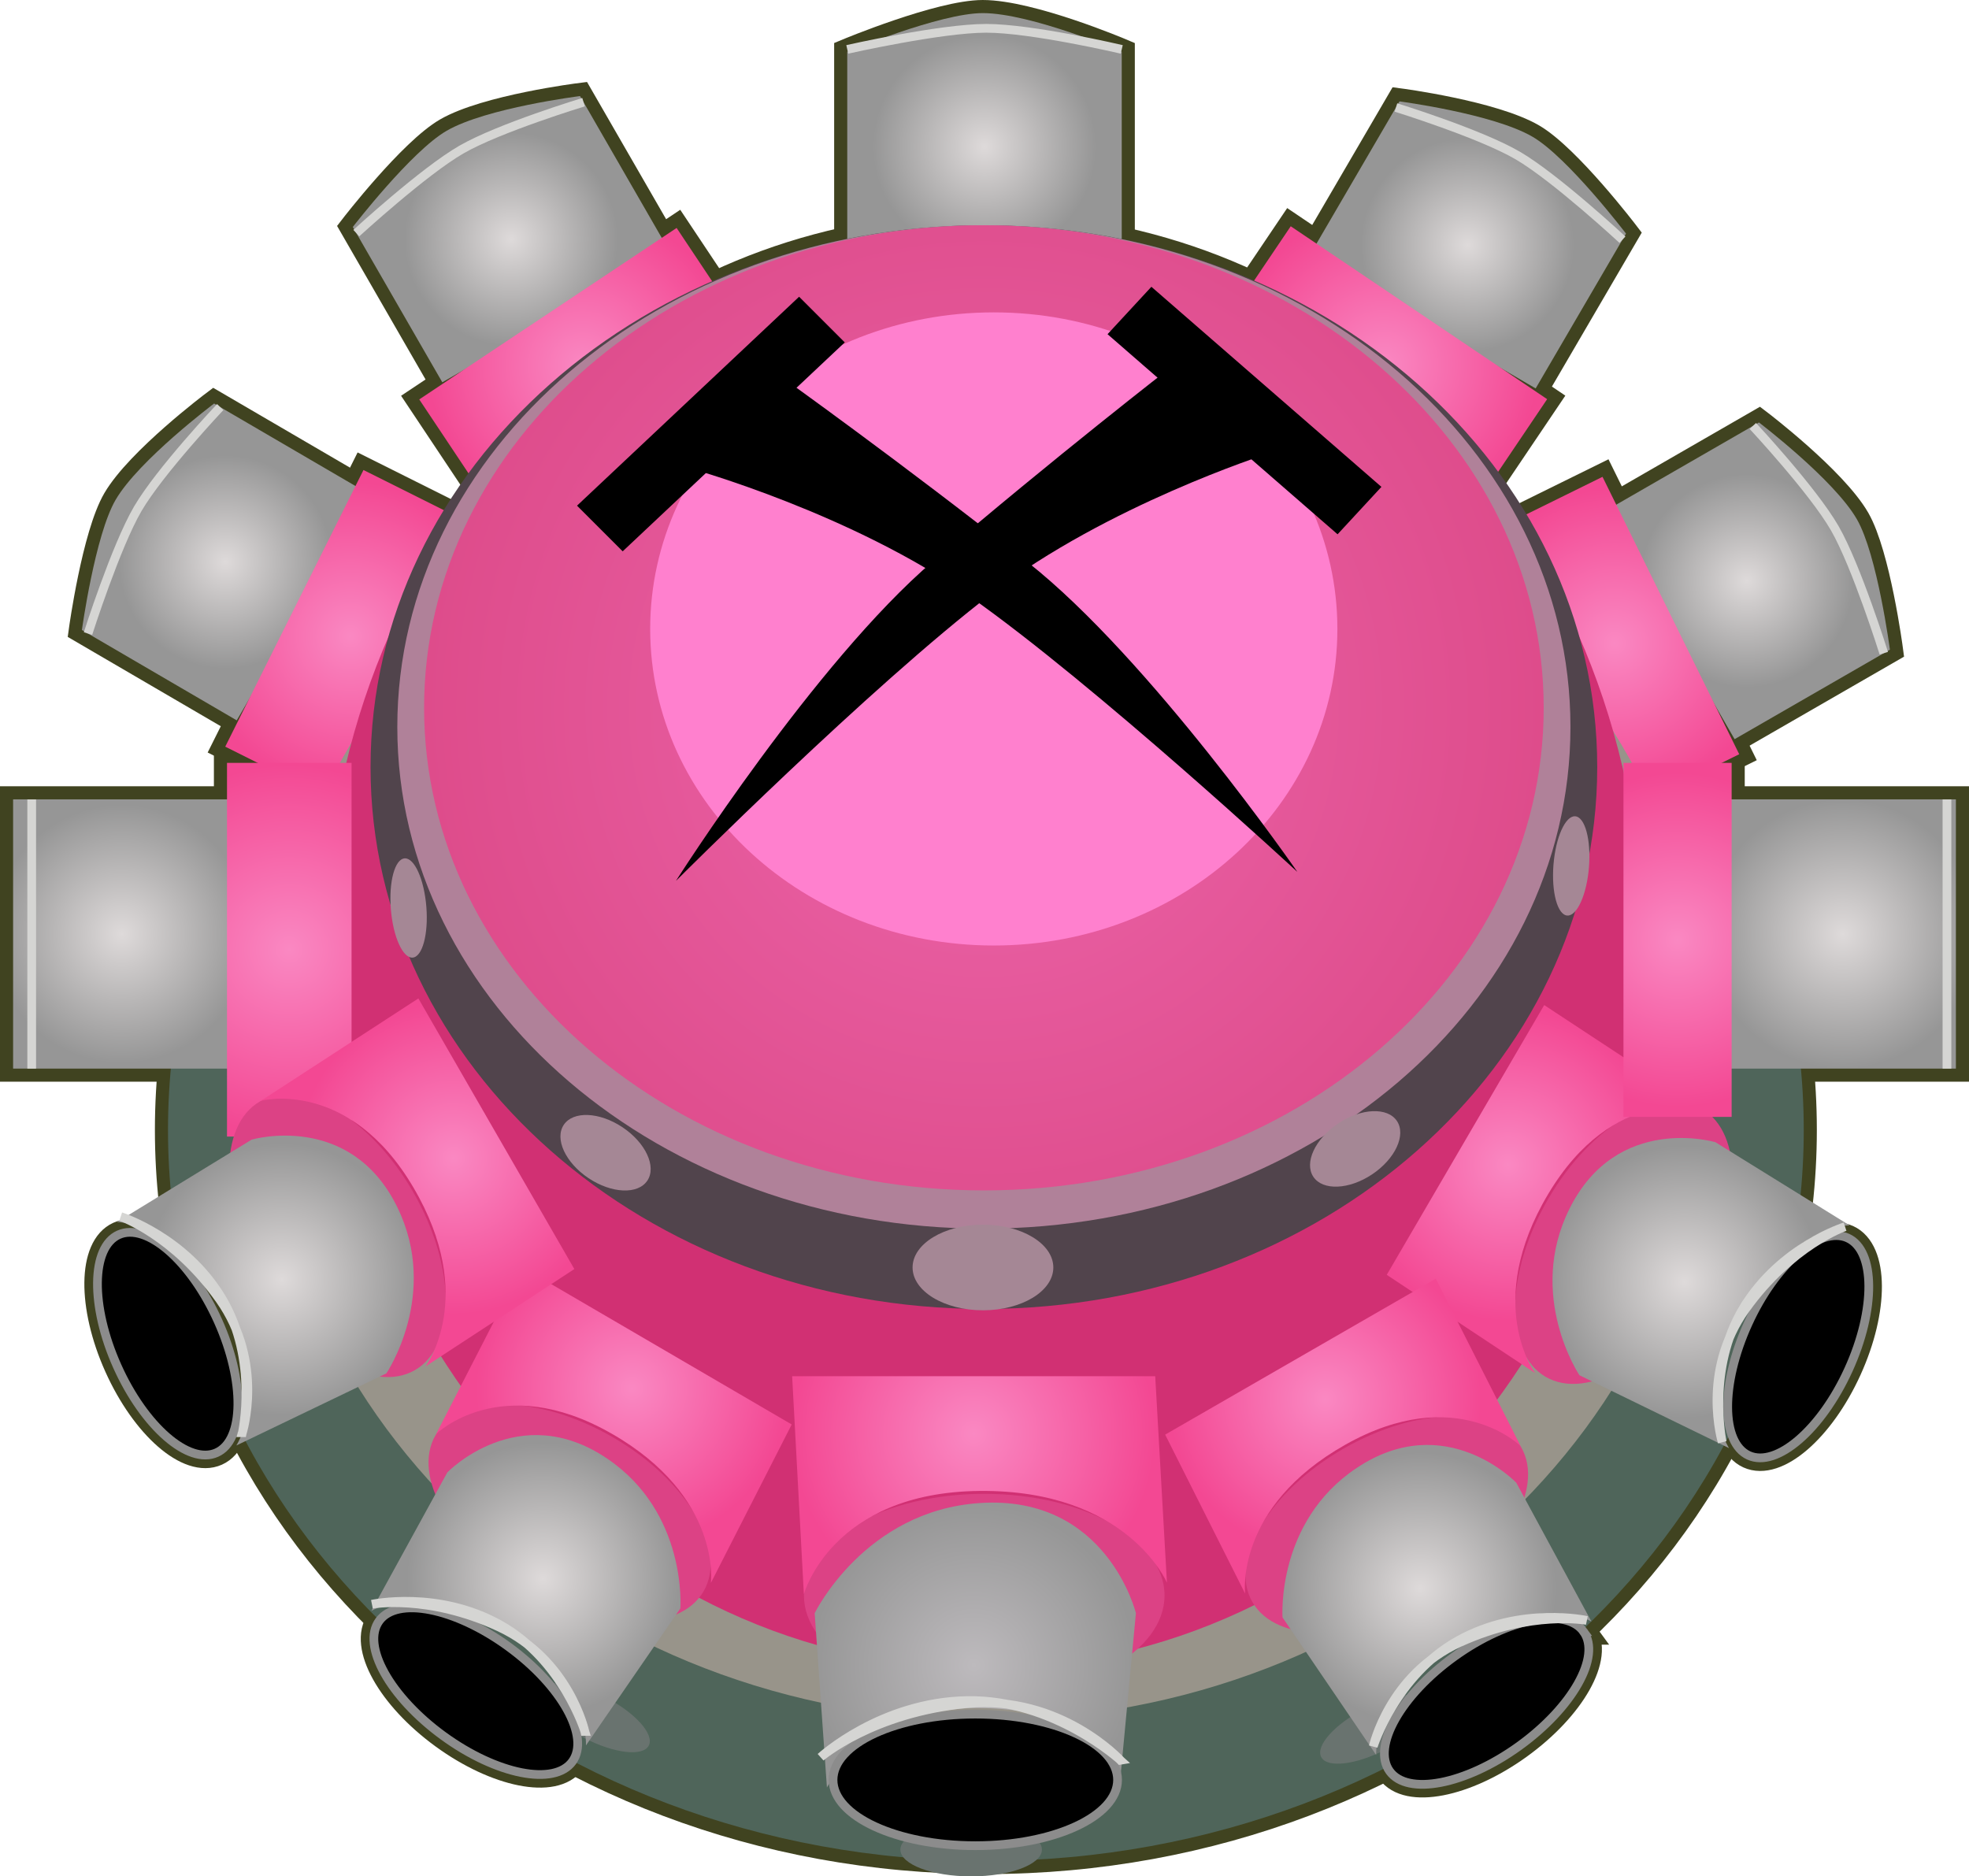 <svg version="1.1" xmlns="http://www.w3.org/2000/svg" xmlns:xlink="http://www.w3.org/1999/xlink" width="112.725" height="107.425" viewBox="0,0,112.725,107.425"><defs><radialGradient cx="212.902" cy="139.606" r="6.102" gradientUnits="userSpaceOnUse" id="color-1"><stop offset="0" stop-color="#dedada"/><stop offset="1" stop-color="#969696"/></radialGradient><radialGradient cx="283.641" cy="159.165" r="6.102" gradientUnits="userSpaceOnUse" id="color-2"><stop offset="0" stop-color="#dedada"/><stop offset="1" stop-color="#969696"/></radialGradient><radialGradient cx="216.996" cy="146.855" r="8.853" gradientUnits="userSpaceOnUse" id="color-3"><stop offset="0" stop-color="#fa88c2"/><stop offset="1" stop-color="#f34893"/></radialGradient><radialGradient cx="276.079" cy="162.737" r="8.853" gradientUnits="userSpaceOnUse" id="color-4"><stop offset="0" stop-color="#fa88c2"/><stop offset="1" stop-color="#f34893"/></radialGradient><radialGradient cx="196.544" cy="158.084" r="6.102" gradientUnits="userSpaceOnUse" id="color-5"><stop offset="0" stop-color="#dedada"/><stop offset="1" stop-color="#969696"/></radialGradient><radialGradient cx="267.656" cy="139.933" r="6.102" gradientUnits="userSpaceOnUse" id="color-6"><stop offset="0" stop-color="#dedada"/><stop offset="1" stop-color="#969696"/></radialGradient><radialGradient cx="203.697" cy="162.343" r="8.853" gradientUnits="userSpaceOnUse" id="color-7"><stop offset="0" stop-color="#fa88c2"/><stop offset="1" stop-color="#f34893"/></radialGradient><radialGradient cx="262.866" cy="146.788" r="8.853" gradientUnits="userSpaceOnUse" id="color-8"><stop offset="0" stop-color="#fa88c2"/><stop offset="1" stop-color="#f34893"/></radialGradient><radialGradient cx="240" cy="134.306" r="6.387" gradientUnits="userSpaceOnUse" id="color-9"><stop offset="0" stop-color="#dedada"/><stop offset="1" stop-color="#969696"/></radialGradient><radialGradient cx="239.965" cy="166.437" r="32.049" gradientUnits="userSpaceOnUse" id="color-10"><stop offset="0" stop-color="#ed66ac"/><stop offset="1" stop-color="#de4c8b"/></radialGradient><radialGradient cx="239.382" cy="207.987" r="10.393" gradientUnits="userSpaceOnUse" id="color-11"><stop offset="0" stop-color="#fa88c2"/><stop offset="1" stop-color="#f34893"/></radialGradient><radialGradient cx="239.387" cy="221.247" r="9.283" gradientUnits="userSpaceOnUse" id="color-12"><stop offset="0" stop-color="#bdbabd"/><stop offset="1" stop-color="#969696"/></radialGradient><radialGradient cx="269.976" cy="192.6" r="8.941" gradientUnits="userSpaceOnUse" id="color-13"><stop offset="0" stop-color="#fa88c2"/><stop offset="1" stop-color="#f34893"/></radialGradient><radialGradient cx="280.074" cy="199.299" r="7.796" gradientUnits="userSpaceOnUse" id="color-14"><stop offset="0" stop-color="#dedada"/><stop offset="1" stop-color="#969696"/></radialGradient><radialGradient cx="219.816" cy="205.398" r="8.941" gradientUnits="userSpaceOnUse" id="color-15"><stop offset="0" stop-color="#fa88c2"/><stop offset="1" stop-color="#f34893"/></radialGradient><radialGradient cx="214.721" cy="216.298" r="7.796" gradientUnits="userSpaceOnUse" id="color-16"><stop offset="0" stop-color="#dedada"/><stop offset="1" stop-color="#969696"/></radialGradient><radialGradient cx="190.606" cy="179.385" r="7.394" gradientUnits="userSpaceOnUse" id="color-17"><stop offset="0" stop-color="#dedada"/><stop offset="1" stop-color="#969696"/></radialGradient><radialGradient cx="289.132" cy="179.385" r="7.707" gradientUnits="userSpaceOnUse" id="color-18"><stop offset="0" stop-color="#dedada"/><stop offset="1" stop-color="#969696"/></radialGradient><radialGradient cx="200.2" cy="180.285" r="10.595" gradientUnits="userSpaceOnUse" id="color-19"><stop offset="0" stop-color="#fa88c2"/><stop offset="1" stop-color="#f34893"/></radialGradient><radialGradient cx="279.677" cy="179.721" r="9.571" gradientUnits="userSpaceOnUse" id="color-20"><stop offset="0" stop-color="#fa88c2"/><stop offset="1" stop-color="#f34893"/></radialGradient><radialGradient cx="259.5" cy="206.031" r="8.941" gradientUnits="userSpaceOnUse" id="color-21"><stop offset="0" stop-color="#fa88c2"/><stop offset="1" stop-color="#f34893"/></radialGradient><radialGradient cx="264.938" cy="216.86" r="7.796" gradientUnits="userSpaceOnUse" id="color-22"><stop offset="0" stop-color="#dedada"/><stop offset="1" stop-color="#969696"/></radialGradient><radialGradient cx="209.606" cy="192.231" r="8.941" gradientUnits="userSpaceOnUse" id="color-23"><stop offset="0" stop-color="#fa88c2"/><stop offset="1" stop-color="#f34893"/></radialGradient><radialGradient cx="199.77" cy="199.161" r="7.796" gradientUnits="userSpaceOnUse" id="color-24"><stop offset="0" stop-color="#dedada"/><stop offset="1" stop-color="#969696"/></radialGradient></defs><g transform="translate(-183.638,-125.912)"><g data-paper-data="{&quot;isPaintingLayer&quot;:true}" fill-rule="nonzero" stroke-linejoin="miter" stroke-miterlimit="10" stroke-dasharray="" stroke-dashoffset="0" style="mix-blend-mode: normal"><path d="M274.297,219.323c1.02,1.418 -0.638,4.356 -3.703,6.563c-3.066,2.207 -6.379,2.847 -7.399,1.43c-1.02,-1.418 0.638,-4.356 3.704,-6.563c3.066,-2.207 6.379,-2.847 7.399,-1.43z" fill="none" stroke="#404320" stroke-width="1.5" stroke-linecap="butt"/><path d="M193.256,190.606c0,-23.113 20.963,-41.85 46.823,-41.85c25.86,0 46.823,18.737 46.823,41.85c0,23.113 -20.963,41.85 -46.823,41.85c-25.86,0 -46.823,-18.737 -46.823,-41.85z" fill="none" stroke="#404320" stroke-width="1.5" stroke-linecap="butt"/><path d="M204.76,154.187l-7.569,12.967l-8.864,-5.173c0,0 0.749,-5.431 1.931,-7.455c1.325,-2.27 5.638,-5.512 5.638,-5.512z" fill="none" stroke="#404320" stroke-width="1.5" stroke-linecap="butt"/><path d="M263.759,131.717c0,0 5.35,0.702 7.62,2.027c2.024,1.182 5.348,5.542 5.348,5.542l-5.173,8.864l-12.967,-7.569z" data-paper-data="{&quot;index&quot;:null}" fill="none" stroke="#404320" stroke-width="1.5" stroke-linecap="butt"/><path d="M202.948,171.865l-6.415,-3.206l7.914,-15.838l6.415,3.206z" fill="none" stroke="#404320" stroke-width="1.5" stroke-linecap="butt"/><path d="M253.522,144.812l4.01,-5.946l14.68,9.899l-4.01,5.946z" data-paper-data="{&quot;index&quot;:null}" fill="none" stroke="#404320" stroke-width="1.5" stroke-linecap="butt"/><path d="M247.857,139.737h-15.714v-10.862c0,0 5.304,-2.213 7.758,-2.213c2.751,0 7.956,2.213 7.956,2.213z" fill="none" stroke="#404320" stroke-width="1.5" stroke-linecap="butt"/><path d="M207.917,166.437c0,-15.259 14.349,-27.628 32.049,-27.628c17.7,0 32.049,12.37 32.049,27.628c0,15.259 -14.349,27.628 -32.049,27.628c-17.7,0 -32.049,-12.37 -32.049,-27.628z" fill="none" stroke="#404320" stroke-width="1.5" stroke-linecap="butt"/><path d="M289.421,196.789c1.59,0.724 1.61,4.098 0.045,7.536c-1.565,3.438 -4.123,5.639 -5.712,4.915c-1.59,-0.724 -1.61,-4.098 -0.045,-7.536c1.565,-3.438 4.123,-5.639 5.712,-4.915z" fill="none" stroke="#404320" stroke-width="1.5" stroke-linecap="butt"/><path d="M212.739,220.18c3.054,2.224 4.695,5.172 3.667,6.584c-1.028,1.412 -4.337,0.754 -7.391,-1.471c-3.054,-2.224 -4.695,-5.172 -3.667,-6.584c1.028,-1.412 4.337,-0.754 7.391,1.471z" data-paper-data="{&quot;index&quot;:null}" fill="none" stroke="#404320" stroke-width="1.5" stroke-linecap="butt"/><path d="M184.388,187.091v-15.414h12.436v15.414z" fill="none" stroke="#404320" stroke-width="1.5" stroke-linecap="butt"/><path d="M282.651,187.091v-15.414h12.962v15.414z" fill="none" stroke="#404320" stroke-width="1.5" stroke-linecap="butt"/><path d="M196.634,190.982v-21.394h7.131v21.394z" fill="none" stroke="#404320" stroke-width="1.5" stroke-linecap="butt"/><path d="M276.581,189.856v-20.268h6.193v20.268z" fill="none" stroke="#404320" stroke-width="1.5" stroke-linecap="butt"/><path d="M193.256,190.606c0,-23.113 20.963,-41.85 46.823,-41.85c25.86,0 46.823,18.737 46.823,41.85c0,23.113 -20.963,41.85 -46.823,41.85c-25.86,0 -46.823,-18.737 -46.823,-41.85z" fill="#4f655a" stroke="none" stroke-width="0" stroke-linecap="butt"/><path d="M221.969,140.303l-13.009,7.497l-5.124,-8.892c0,0 3.347,-4.342 5.378,-5.512c2.277,-1.312 7.631,-1.984 7.631,-1.984z" fill="none" stroke="#404320" stroke-width="1.5" stroke-linecap="butt"/><path d="M284.338,150.098c0,0 4.295,3.266 5.607,5.543c1.17,2.031 1.89,7.466 1.89,7.466l-8.892,5.124l-7.497,-13.009z" data-paper-data="{&quot;index&quot;:null}" fill="none" stroke="#404320" stroke-width="1.5" stroke-linecap="butt"/><path d="M211.617,154.747l-3.977,-5.968l14.734,-9.817l3.977,5.968z" fill="none" stroke="#404320" stroke-width="1.5" stroke-linecap="butt"/><path d="M268.949,156.381l6.433,-3.17l7.826,15.882l-6.433,3.17z" data-paper-data="{&quot;index&quot;:null}" fill="none" stroke="#404320" stroke-width="1.5" stroke-linecap="butt"/><path d="M221.969,140.303l-13.009,7.497l-5.124,-8.892c0,0 3.347,-4.342 5.378,-5.512c2.277,-1.312 7.631,-1.984 7.631,-1.984z" fill="url(#color-1)" stroke="none" stroke-width="0" stroke-linecap="butt"/><path d="M210.055,134.475c-2.154,1.241 -6.017,4.784 -6.017,4.784c0,0 3.836,-3.527 6.017,-4.784c2.154,-1.241 6.992,-2.713 6.992,-2.713c0,0 -4.81,1.456 -6.992,2.713z" fill="none" stroke="#d5d5d3" stroke-width="0.5" stroke-linecap="round"/><path d="M284.338,150.098c0,0 4.295,3.266 5.607,5.543c1.17,2.031 1.89,7.466 1.89,7.466l-8.892,5.124l-7.497,-13.009z" data-paper-data="{&quot;index&quot;:null}" fill="url(#color-2)" stroke="none" stroke-width="0" stroke-linecap="butt"/><path d="M288.677,156.153c1.241,2.154 2.808,7.156 2.808,7.156c0,0 -1.551,-4.974 -2.808,-7.156c-1.241,-2.154 -4.689,-5.853 -4.689,-5.853c0,0 3.432,3.671 4.689,5.853z" data-paper-data="{&quot;index&quot;:null}" fill="none" stroke="#d5d5d3" stroke-width="0.5" stroke-linecap="round"/><path d="M211.617,154.747l-3.977,-5.968l14.734,-9.817l3.977,5.968z" fill="url(#color-3)" stroke="none" stroke-width="0" stroke-linecap="butt"/><path d="M268.949,156.381l6.433,-3.17l7.826,15.882l-6.433,3.17z" data-paper-data="{&quot;index&quot;:null}" fill="url(#color-4)" stroke="none" stroke-width="0" stroke-linecap="butt"/><path d="M204.76,154.187l-7.569,12.967l-8.864,-5.173c0,0 0.749,-5.431 1.931,-7.455c1.325,-2.27 5.638,-5.512 5.638,-5.512z" fill="url(#color-5)" stroke="none" stroke-width="0" stroke-linecap="butt"/><path d="M243.287,231.805c0,0.846 -1.813,1.533 -4.051,1.533c-2.237,0 -4.051,-0.686 -4.051,-1.533c0,-0.846 1.813,-1.533 4.051,-1.533c2.237,0 4.051,0.686 4.051,1.533z" fill="#69736f" stroke="none" stroke-width="0" stroke-linecap="butt"/><path d="M220.78,225.849c-0.334,0.645 -1.986,0.452 -3.689,-0.43c-1.704,-0.882 -2.814,-2.12 -2.48,-2.765c0.334,-0.645 1.986,-0.452 3.689,0.43c1.704,0.882 2.814,2.12 2.48,2.765z" fill="#69736f" stroke="none" stroke-width="0" stroke-linecap="butt"/><path d="M261.756,223.741c1.704,-0.882 3.355,-1.075 3.689,-0.43c0.334,0.645 -0.777,1.882 -2.48,2.765c-1.704,0.882 -3.355,1.075 -3.689,0.43c-0.334,-0.645 0.777,-1.882 2.48,-2.765z" data-paper-data="{&quot;index&quot;:null}" fill="#69736f" stroke="none" stroke-width="0" stroke-linecap="butt"/><path d="M191.524,155.044c-1.253,2.147 -2.847,7.141 -2.847,7.141c0,0 1.578,-4.966 2.847,-7.141c1.253,-2.147 4.721,-5.827 4.721,-5.827c0,0 -3.452,3.652 -4.721,5.827z" fill="none" stroke="#d5d5d3" stroke-width="0.5" stroke-linecap="round"/><path d="M263.759,131.717c0,0 5.35,0.702 7.62,2.027c2.024,1.182 5.348,5.542 5.348,5.542l-5.173,8.864l-12.967,-7.569z" data-paper-data="{&quot;index&quot;:null}" fill="url(#color-6)" stroke="none" stroke-width="0" stroke-linecap="butt"/><path d="M270.532,134.818c2.147,1.253 5.991,4.817 5.991,4.817c0,0 -3.816,-3.548 -5.991,-4.817c-2.147,-1.253 -6.976,-2.752 -6.976,-2.752c0,0 4.802,1.482 6.976,2.752z" data-paper-data="{&quot;index&quot;:null}" fill="none" stroke="#d5d5d3" stroke-width="0.5" stroke-linecap="round"/><path d="M202.948,171.865l-6.415,-3.206l7.914,-15.838l6.415,3.206z" fill="url(#color-7)" stroke="none" stroke-width="0" stroke-linecap="butt"/><path d="M253.522,144.812l4.01,-5.946l14.68,9.899l-4.01,5.946z" data-paper-data="{&quot;index&quot;:null}" fill="url(#color-8)" stroke="none" stroke-width="0" stroke-linecap="butt"/><path d="M247.857,139.737h-15.714v-10.862c0,0 5.304,-2.213 7.758,-2.213c2.751,0 7.956,2.213 7.956,2.213z" fill="url(#color-9)" stroke="none" stroke-width="0" stroke-linecap="butt"/><path d="M240.1,127.533c-2.602,0 -7.956,1.207 -7.956,1.207c0,0 5.321,-1.207 7.956,-1.207c2.602,0 7.758,1.207 7.758,1.207c0,0 -5.122,-1.207 -7.758,-1.207z" fill="none" stroke="#d5d5d3" stroke-width="0.5" stroke-linecap="round"/><path d="M198.699,186.571c0,-20.885 18.527,-37.815 41.381,-37.815c22.854,0 41.381,16.93 41.381,37.815c0,20.885 -18.527,37.815 -41.381,37.815c-22.854,0 -41.381,-16.93 -41.381,-37.815z" fill="#98948a" stroke="none" stroke-width="0" stroke-linecap="butt"/><path d="M202.224,180.121c0,-22.816 16.897,-41.312 37.741,-41.312c20.844,0 37.741,18.496 37.741,41.312c0,22.816 -16.897,41.312 -37.741,41.312c-20.844,0 -37.741,-18.496 -37.741,-41.312z" fill="#d13073" stroke="none" stroke-width="0" stroke-linecap="butt"/><path d="M204.851,169.83c0,-17.133 15.721,-31.022 35.114,-31.022c19.393,0 35.114,13.889 35.114,31.022c0,17.133 -15.721,31.022 -35.114,31.022c-19.393,0 -35.114,-13.889 -35.114,-31.022z" fill="#51444c" stroke="none" stroke-width="0" stroke-linecap="butt"/><path d="M250.307,217.255c0,3.213 -4.621,5.818 -10.322,5.818c-5.701,0 -10.322,-2.605 -10.322,-5.818c0,-3.213 4.621,-5.818 10.322,-5.818c5.701,0 10.322,2.605 10.322,5.818z" fill="#dc4285" stroke="none" stroke-width="0" stroke-linecap="butt"/><path d="M206.384,167.531c0,-15.863 15.035,-28.723 33.581,-28.723c18.546,0 33.581,12.86 33.581,28.723c0,15.863 -15.035,28.723 -33.581,28.723c-18.546,0 -33.581,-12.86 -33.581,-28.723z" fill="#b08199" stroke="none" stroke-width="0" stroke-linecap="butt"/><path d="M207.917,166.437c0,-15.259 14.349,-27.628 32.049,-27.628c17.7,0 32.049,12.37 32.049,27.628c0,15.259 -14.349,27.628 -32.049,27.628c-17.7,0 -32.049,-12.37 -32.049,-27.628z" fill="url(#color-10)" stroke="none" stroke-width="0" stroke-linecap="butt"/><path d="M220.861,161.92c0,-10.01 8.807,-18.124 19.671,-18.124c10.864,0 19.671,8.114 19.671,18.124c0,10.01 -8.807,18.124 -19.671,18.124c-10.864,0 -19.671,-8.114 -19.671,-18.124z" fill="#ff80ce" stroke="none" stroke-width="0" stroke-linecap="butt"/><path d="M228.39,147.502c0,0 6.893,4.92 14.09,10.603c6.999,5.526 15.43,17.723 15.43,17.723c0,0 -11.547,-10.693 -18.732,-15.754c-6.772,-4.77 -15.97,-7.33 -15.97,-7.33" fill="#000000" stroke="#000000" stroke-width="0" stroke-linecap="round"/><path d="M219.287,157.476l-2.614,-2.614l12.713,-11.961l2.614,2.614z" fill="#000000" stroke="none" stroke-width="0" stroke-linecap="butt"/><path d="M256.113,151.925c0,0 -9.092,2.917 -15.673,7.947c-6.983,5.337 -18.104,16.472 -18.104,16.472c0,0 7.95,-12.516 14.728,-18.311c6.971,-5.959 13.667,-11.143 13.667,-11.143" data-paper-data="{&quot;index&quot;:null}" fill="#000000" stroke="#000000" stroke-width="0" stroke-linecap="round"/><path d="M247.045,145.045l2.51,-2.714l13.169,11.456l-2.51,2.714z" data-paper-data="{&quot;index&quot;:null}" fill="#000000" stroke="none" stroke-width="0" stroke-linecap="butt"/><path d="M229.659,217.183l-0.671,-12.48h20.786l0.671,11.823c0,0 -2.249,-5.336 -10.728,-5.255c-8.48,0.082 -10.058,5.912 -10.058,5.912z" fill="url(#color-11)" stroke="none" stroke-width="0" stroke-linecap="butt"/><path d="M243.941,198.477c0,1.354 -1.804,2.452 -4.029,2.452c-2.225,0 -4.029,-1.098 -4.029,-2.452c0,-1.354 1.804,-2.452 4.029,-2.452c2.225,0 4.029,1.098 4.029,2.452z" fill="#a58795" stroke="none" stroke-width="0" stroke-linecap="butt"/><path d="M230.979,228.253l-0.701,-9.984c0,0 2.852,-5.868 9.458,-6.306c7.281,-0.482 8.933,6.306 8.933,6.306l-0.876,9.283c0,0 -1.082,-3.768 -8.057,-3.853c-6.395,-0.078 -8.758,4.554 -8.758,4.554z" fill="url(#color-12)" stroke="none" stroke-width="0" stroke-linecap="butt"/><path d="M272.278,194.545c2.472,-4.235 6.411,-6.539 8.799,-5.146c2.387,1.393 2.318,5.956 -0.154,10.192c-2.472,4.235 -6.411,6.539 -8.799,5.146c-2.387,-1.393 -2.318,-5.956 0.154,-10.192z" data-paper-data="{&quot;index&quot;:null}" fill="#dc4285" stroke="none" stroke-width="0" stroke-linecap="butt"/><path d="M272.271,194.273c-3.738,6.265 -0.748,10.25 -0.748,10.25l-8.494,-5.625l9.014,-15.444l8.982,5.91c0,0 -5.016,-1.356 -8.754,4.909z" data-paper-data="{&quot;index&quot;:null}" fill="url(#color-13)" stroke="none" stroke-width="0" stroke-linecap="butt"/><path d="M247.619,227.815c0,2.08 -3.647,3.766 -8.145,3.766c-4.498,0 -8.145,-1.686 -8.145,-3.766c0,-2.08 3.647,-3.766 8.145,-3.766c4.498,0 8.145,1.686 8.145,3.766z" fill="#000000" stroke="#8c8c8c" stroke-width="0.5" stroke-linecap="butt"/><path d="M282.622,208.818l-8.563,-4.173c0,0 -3.049,-4.553 -0.569,-9.53c2.733,-5.485 8.355,-3.81 8.355,-3.81l7.682,4.762c0,0 -3.182,-0.088 -6.197,4.935c-2.764,4.605 -0.707,7.816 -0.707,7.816z" fill="url(#color-14)" stroke="none" stroke-width="0" stroke-linecap="butt"/><path d="M223.915,217.023c-1.393,2.387 -5.956,2.318 -10.192,-0.154c-4.235,-2.472 -6.539,-6.411 -5.146,-8.799c1.393,-2.387 5.956,-2.318 10.192,0.154c4.235,2.472 6.539,6.411 5.146,8.799z" fill="#dc4285" stroke="none" stroke-width="0" stroke-linecap="butt"/><path d="M208.605,208.014l4.914,-9.563l15.444,9.014l-4.629,9.075c0,0 0.643,-4.94 -5.692,-8.557c-6.336,-3.617 -10.036,0.031 -10.036,0.031z" fill="url(#color-15)" stroke="none" stroke-width="0" stroke-linecap="butt"/><path d="M289.421,196.789c1.59,0.724 1.61,4.098 0.045,7.536c-1.565,3.438 -4.123,5.639 -5.712,4.915c-1.59,-0.724 -1.61,-4.098 -0.045,-7.536c1.565,-3.438 4.123,-5.639 5.712,-4.915z" fill="#000000" stroke="#8c8c8c" stroke-width="0.5" stroke-linecap="butt"/><path d="M212.724,219.382c-5.096,-2.891 -7.823,-1.249 -7.823,-1.249l4.347,-7.924c0,0 4.072,-4.224 9.149,-0.792c4.607,3.114 4.191,8.578 4.191,8.578l-5.404,7.845c0,0 0.211,-3.808 -4.46,-6.458z" data-paper-data="{&quot;index&quot;:null}" fill="url(#color-16)" stroke="none" stroke-width="0" stroke-linecap="butt"/><path d="M212.739,220.18c3.054,2.224 4.695,5.172 3.667,6.584c-1.028,1.412 -4.337,0.754 -7.391,-1.471c-3.054,-2.224 -4.695,-5.172 -3.667,-6.584c1.028,-1.412 4.337,-0.754 7.391,1.471z" data-paper-data="{&quot;index&quot;:null}" fill="#000000" stroke="#8c8c8c" stroke-width="0.5" stroke-linecap="butt"/><path d="M184.388,187.091v-15.414h12.436v15.414z" fill="url(#color-17)" stroke="none" stroke-width="0" stroke-linecap="butt"/><path d="M282.651,187.091v-15.414h12.962v15.414z" fill="url(#color-18)" stroke="none" stroke-width="0" stroke-linecap="butt"/><path d="M185.453,171.678v15.414z" fill="none" stroke="#d5d5d3" stroke-width="0.5" stroke-linecap="round"/><path d="M295.101,171.678v15.414z" fill="none" stroke="#d5d5d3" stroke-width="0.5" stroke-linecap="round"/><path d="M247.784,226.689c0,0 -3.427,-3.747 -8.775,-3.244c-5.425,0.51 -8.39,3.069 -8.39,3.069c0,0 3.43,-3.157 8.389,-3.241c4.967,-0.084 8.777,3.416 8.777,3.416z" fill="none" stroke="#d5d5d3" stroke-width="0.5" stroke-linecap="round"/><path d="M217.119,225.036c0,0 -0.885,-4.104 -4.914,-5.974c-4.086,-1.897 -7.271,-1.305 -7.271,-1.305c0,0 3.765,-0.825 7.341,1.182c3.582,2.01 4.844,6.097 4.844,6.097z" fill="none" stroke="#d5d5d3" stroke-width="0.5" stroke-linecap="round"/><path d="M283.454,200.783c2.127,-3.506 5.81,-4.64 5.81,-4.64c0,0 -3.064,1.051 -5.689,4.712c-2.588,3.61 -1.341,7.618 -1.341,7.618c0,0 -0.911,-4.179 1.219,-7.691z" data-paper-data="{&quot;index&quot;:null}" fill="none" stroke="#d5d5d3" stroke-width="0.5" stroke-linecap="round"/><path d="M196.634,190.982v-21.394h7.131v21.394z" fill="url(#color-19)" stroke="none" stroke-width="0" stroke-linecap="butt"/><path d="M276.581,189.856v-20.268h6.193v20.268z" fill="url(#color-20)" stroke="none" stroke-width="0" stroke-linecap="butt"/><path d="M220.698,193.506c-0.537,0.804 -2.044,0.741 -3.365,-0.142c-1.321,-0.882 -1.957,-2.25 -1.419,-3.054c0.537,-0.804 2.044,-0.741 3.365,0.142c1.321,0.882 1.957,2.25 1.419,3.054z" fill="#a58795" stroke="none" stroke-width="0" stroke-linecap="butt"/><path d="M260.247,190.233c1.321,-0.882 2.828,-0.946 3.365,-0.142c0.537,0.804 -0.098,2.171 -1.419,3.054c-1.321,0.882 -2.828,0.946 -3.365,0.142c-0.537,-0.804 0.098,-2.171 1.419,-3.054z" data-paper-data="{&quot;index&quot;:null}" fill="#a58795" stroke="none" stroke-width="0" stroke-linecap="butt"/><path d="M272.601,175.145c0.179,-1.558 0.766,-2.668 1.313,-2.479c0.546,0.189 0.844,1.605 0.666,3.163c-0.179,1.558 -0.766,2.668 -1.313,2.48c-0.546,-0.189 -0.844,-1.605 -0.666,-3.163z" data-paper-data="{&quot;index&quot;:null}" fill="#a58795" stroke="none" stroke-width="0" stroke-linecap="butt"/><path d="M207.354,180.717c-0.546,0.189 -1.134,-0.921 -1.313,-2.479c-0.179,-1.558 0.119,-2.974 0.666,-3.163c0.546,-0.189 1.134,0.921 1.313,2.48c0.179,1.558 -0.119,2.974 -0.666,3.163z" data-paper-data="{&quot;index&quot;:null}" fill="#a58795" stroke="none" stroke-width="0" stroke-linecap="butt"/><path d="M196.123,201.547c1.546,3.447 1.507,6.821 -0.086,7.535c-1.594,0.715 -4.139,-1.5 -5.685,-4.947c-1.546,-3.447 -1.507,-6.821 0.086,-7.535c1.594,-0.715 4.139,1.5 5.685,4.947z" data-paper-data="{&quot;index&quot;:null}" fill="none" stroke="#404320" stroke-width="1.5" stroke-linecap="butt"/><path d="M260.532,208.863c4.249,-2.449 8.812,-2.492 10.192,-0.097c1.38,2.395 -0.946,6.321 -5.194,8.77c-4.249,2.449 -8.812,2.492 -10.192,0.097c-1.38,-2.395 0.946,-6.321 5.195,-8.77z" data-paper-data="{&quot;index&quot;:null}" fill="#dc4285" stroke="none" stroke-width="0" stroke-linecap="butt"/><path d="M260.661,208.623c-6.355,3.581 -5.739,8.525 -5.739,8.525l-4.579,-9.101l15.493,-8.929l4.861,9.59c0,0 -3.68,-3.668 -10.036,-0.086z" data-paper-data="{&quot;index&quot;:null}" fill="url(#color-21)" stroke="none" stroke-width="0" stroke-linecap="butt"/><path d="M262.423,226.388l-5.36,-7.875c0,0 -0.386,-5.466 4.238,-8.554c5.096,-3.404 9.144,0.842 9.144,0.842l4.303,7.948c0,0 -2.718,-1.657 -7.83,1.206c-4.686,2.624 -4.496,6.433 -4.496,6.433z" fill="url(#color-22)" stroke="none" stroke-width="0" stroke-linecap="butt"/><path d="M207.391,204.355c-2.395,1.38 -6.321,-0.946 -8.77,-5.195c-2.449,-4.249 -2.492,-8.812 -0.097,-10.192c2.395,-1.38 6.321,0.946 8.77,5.195c2.449,4.249 2.492,8.812 0.097,10.192z" fill="#dc4285" stroke="none" stroke-width="0" stroke-linecap="butt"/><path d="M198.576,188.934l9.014,-5.86l8.929,15.493l-8.525,5.578c0,0 3.011,-3.969 -0.692,-10.254c-3.703,-6.286 -8.727,-4.958 -8.727,-4.958z" fill="url(#color-23)" stroke="none" stroke-width="0" stroke-linecap="butt"/><path d="M274.297,219.323c1.02,1.418 -0.638,4.356 -3.703,6.563c-3.066,2.207 -6.379,2.847 -7.399,1.43c-1.02,-1.418 0.638,-4.356 3.704,-6.563c3.066,-2.207 6.379,-2.847 7.399,-1.43z" fill="#000000" stroke="#8c8c8c" stroke-width="0.5" stroke-linecap="butt"/><path d="M196.506,200.846c-2.987,-5.04 -6.17,-4.969 -6.17,-4.969l7.708,-4.719c0,0 5.632,-1.644 8.334,3.856c2.452,4.991 -0.622,9.527 -0.622,9.527l-8.586,4.126c0,0 2.074,-3.2 -0.664,-7.82z" data-paper-data="{&quot;index&quot;:null}" fill="url(#color-24)" stroke="none" stroke-width="0" stroke-linecap="butt"/><path d="M196.123,201.547c1.546,3.447 1.507,6.821 -0.086,7.535c-1.594,0.715 -4.139,-1.5 -5.685,-4.947c-1.546,-3.447 -1.507,-6.821 0.086,-7.535c1.594,-0.715 4.139,1.5 5.685,4.947z" data-paper-data="{&quot;index&quot;:null}" fill="#000000" stroke="#8c8c8c" stroke-width="0.5" stroke-linecap="butt"/><path d="M197.513,207.936c0,0 1.27,-4.002 -1.299,-7.626c-2.605,-3.676 -5.662,-4.744 -5.662,-4.744c0,0 3.677,1.154 5.785,4.672c2.111,3.524 1.176,7.698 1.176,7.698z" fill="none" stroke="#d5d5d3" stroke-width="0.5" stroke-linecap="round"/><path d="M267.135,219.827c3.587,-1.987 7.347,-1.142 7.347,-1.142c0,0 -3.181,-0.609 -7.278,1.265c-4.039,1.848 -4.947,5.947 -4.947,5.947c0,0 1.284,-4.08 4.877,-6.07z" data-paper-data="{&quot;index&quot;:null}" fill="none" stroke="#d5d5d3" stroke-width="0.5" stroke-linecap="round"/></g></g></svg>